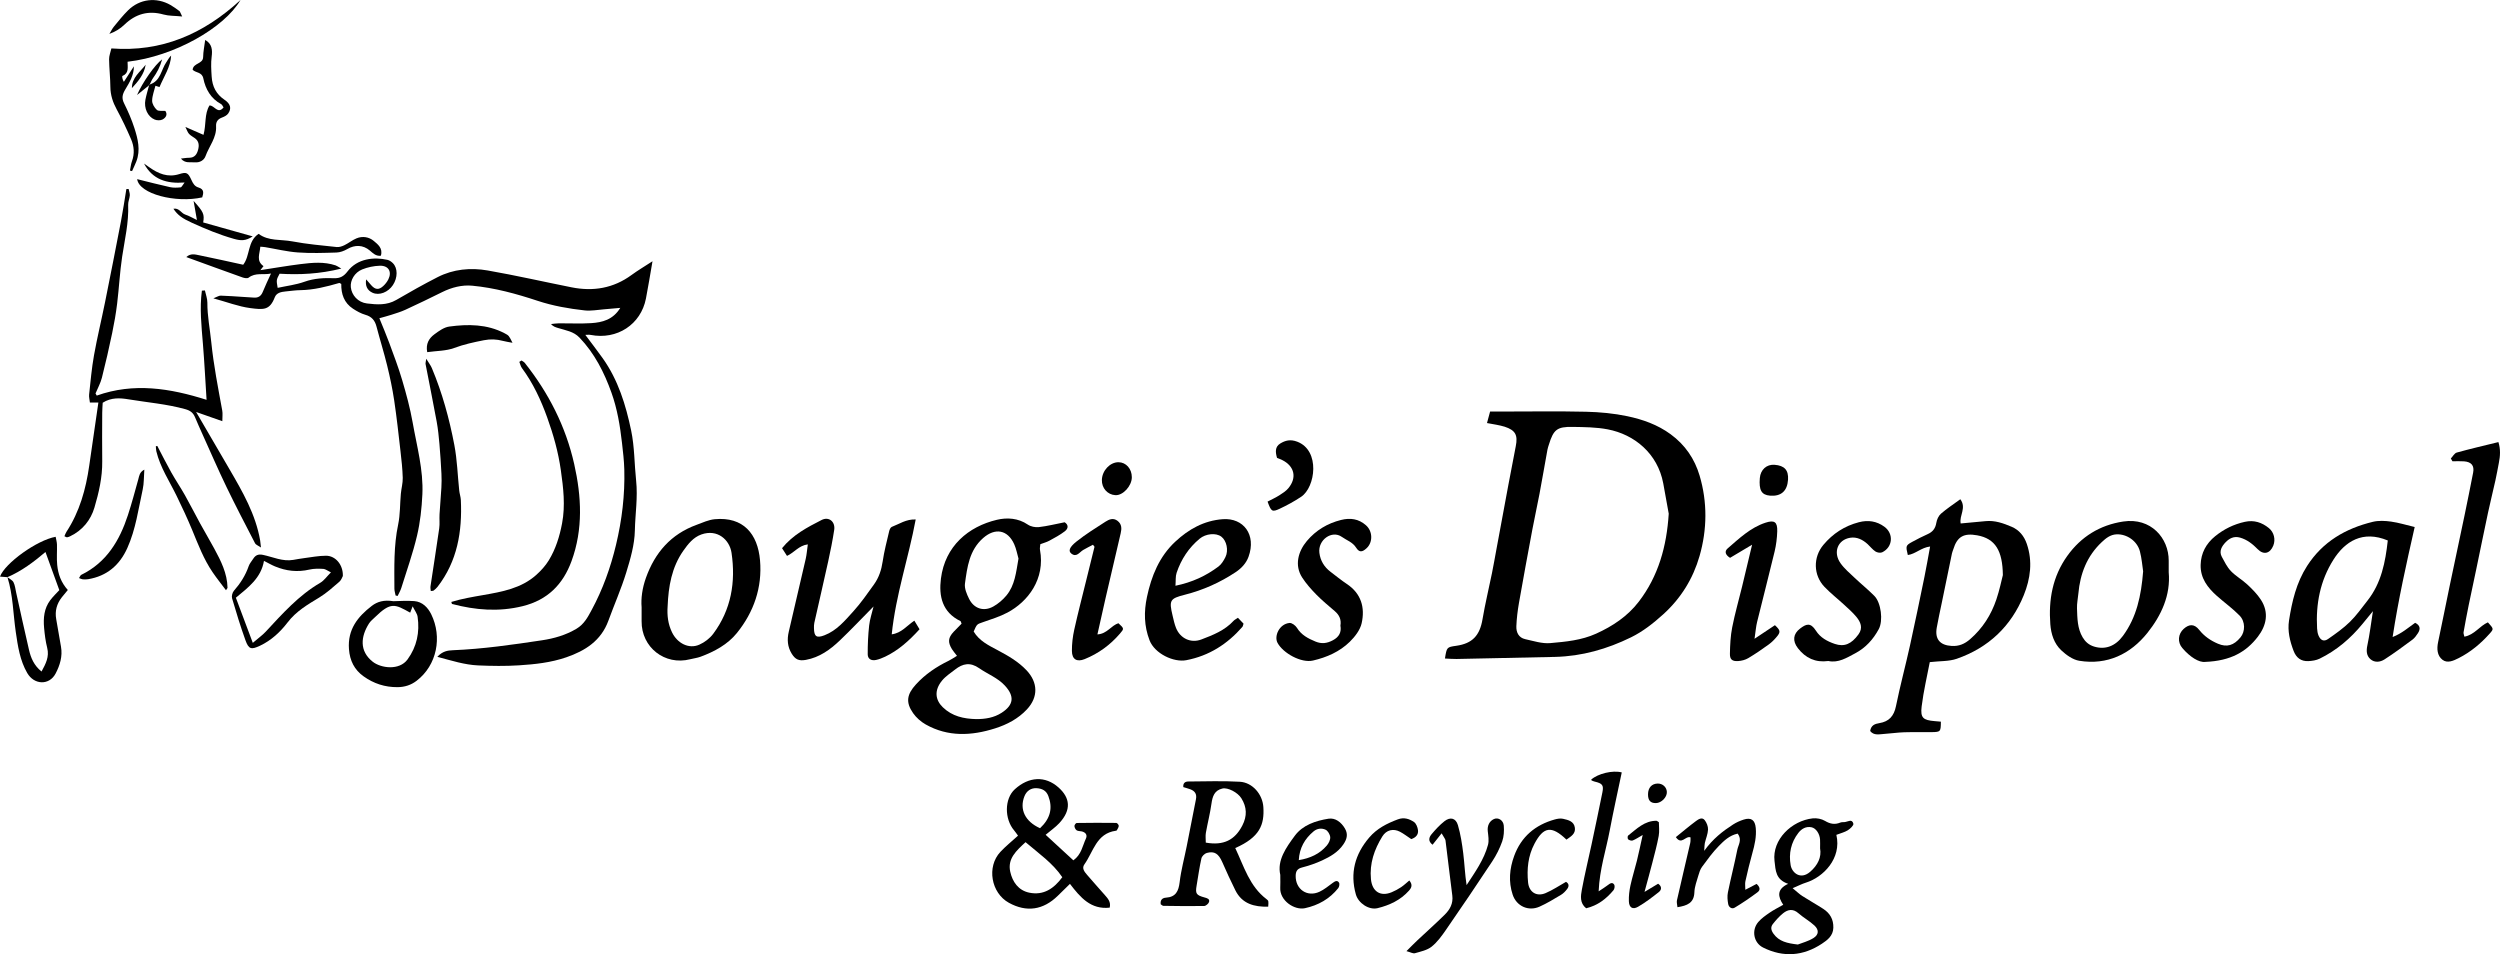 <?xml version="1.0" encoding="utf-8"?>
<!-- Generator: Adobe Illustrator 22.0.1, SVG Export Plug-In . SVG Version: 6.00 Build 0)  -->
<svg version="1.1" id="Layer_1" xmlns="http://www.w3.org/2000/svg" xmlns:xlink="http://www.w3.org/1999/xlink" x="0px" y="0px"
	 width="742px" height="283.202px" viewBox="0 0 742 283.202" enable-background="new 0 0 742 283.202" xml:space="preserve">
<g>
	<path d="M117.415,176.745c-0.124-0.671-0.355-1.342-0.357-2.013c-0.018-6.361-0.222-12.713,1.109-19.023
		c0.629-2.979,0.526-6.109,0.806-9.165c0.145-1.578,0.602-3.152,0.561-4.718c-0.069-2.639-0.366-5.276-0.667-7.903
		c-0.577-5.039-1.125-10.085-1.875-15.1c-0.516-3.452-1.243-6.882-2.071-10.275c-0.953-3.904-2.16-7.746-3.179-11.635
		c-0.473-1.807-1.409-2.944-3.284-3.476c-1.301-0.37-2.549-1.07-3.694-1.816c-2.639-1.721-3.526-4.36-3.477-7.342
		c-0.262-0.125-0.48-0.327-0.628-0.284c-3.763,1.09-7.539,2.065-11.499,2.123c-1.476,0.022-2.95,0.245-4.424,0.386
		c-1.31,0.125-2.666,0.395-3.185,1.736c-1.502,3.885-3.331,3.716-7.285,3.197c-3.5-0.46-6.886-1.783-10.937-2.893
		c1.096-0.421,1.636-0.814,2.165-0.8c2.219,0.06,4.434,0.242,6.651,0.379c1.058,0.066,2.118,0.115,3.175,0.202
		c1.348,0.111,2.176-0.449,2.685-1.727c0.701-1.758,1.541-3.46,2.425-5.416c-2.238,0.483-4.586-0.37-6.648,1.232
		c-0.371,0.289-1.261,0.119-1.825-0.081c-5.477-1.949-10.936-3.951-16.666-6.033c1.29-1.201,2.662-0.776,3.895-0.526
		c4.257,0.861,8.494,1.822,12.993,2.8c2.093-2.659,1.22-6.931,4.575-9.171c2.924,2.212,6.595,1.592,9.972,2.234
		c4.355,0.828,8.798,1.209,13.214,1.683c0.744,0.08,1.601-0.216,2.3-0.556c1.231-0.599,2.321-1.51,3.578-2.027
		c1.798-0.74,3.731-0.409,5.123,0.779c1.164,0.994,2.773,2.141,2.094,4.387c-1.466,0.174-2.328-0.741-3.274-1.543
		c-2.015-1.71-4.429-1.76-6.696-0.433c-0.949,0.555-2.117,0.987-3.199,1.021c-3.825,0.119-7.672,0.253-11.481-0.024
		c-3.255-0.237-6.469-1.035-9.703-1.575c-0.404-0.068-0.818-0.078-1.422-0.132c-0.141,2.089-1.324,4.164,0.949,5.77
		c-0.219,0.279-0.439,0.558-0.938,1.193c4.243-0.647,8.089-1.315,11.958-1.798c3.473-0.434,6.977-0.759,10.402,0.389
		c0.371,0.124,0.695,0.387,1.665,0.943c-6.448,1.608-12.354,1.869-18.317,1.525c-0.979,1.844-0.979,1.844-0.572,4.194
		c2.663-0.581,5.418-0.9,7.961-1.811c2.904-1.041,5.817-1.157,8.79-1.054c1.756,0.061,2.88-0.554,3.984-2.01
		c2.921-3.853,7.874-4.337,11.834-3.441c0.586,0.133,1.176,0.541,1.614,0.974c1.497,1.479,1.477,4.321,0.028,6.515
		c-1.407,2.131-4.053,3.191-6.048,2.284c-1.559-0.708-2.226-2.054-1.895-3.976c0.509,0.588,1.009,1.183,1.527,1.762
		c1.178,1.318,2.221,1.428,3.533,0.23c0.613-0.56,1.164-1.262,1.532-2.003c1.124-2.264,0.041-4.114-2.544-4.034
		c-1.759,0.054-3.595,0.439-5.228,1.096c-2.276,0.916-3.58,3.267-3.371,5.271c0.248,2.374,2.111,4.508,4.798,4.831
		c2.926,0.353,5.899,0.587,8.689-1.041c4.033-2.353,8.11-4.644,12.267-6.768c4.692-2.396,9.811-2.868,14.888-1.979
		c8.331,1.459,16.586,3.344,24.883,4.999c6.433,1.284,12.409,0.284,17.798-3.662c1.848-1.353,3.831-2.523,6.216-4.078
		c-0.709,4.055-1.265,7.572-1.946,11.065c-1.503,7.71-8.585,12.331-16.421,10.797c-0.483-0.095-1-0.012-1.572-0.012
		c1.795,2.407,3.532,4.643,5.17,6.951c4.578,6.449,6.843,13.816,8.434,21.449c1.022,4.901,0.944,9.905,1.472,14.83
		c0.54,5.041-0.273,9.933-0.374,14.872c-0.085,4.159-1.314,8.377-2.55,12.411c-1.489,4.858-3.562,9.535-5.305,14.318
		c-2.168,5.949-6.855,8.924-12.495,10.869c-4.555,1.571-9.3,2.081-14.043,2.384c-4.025,0.257-8.086,0.198-12.12,0.023
		c-4.014-0.175-7.829-1.413-12.115-2.548c1.559-1.693,3.095-1.896,4.627-1.959c8.896-0.365,17.698-1.634,26.479-2.956
		c3.526-0.531,7-1.52,10.194-3.417c2.301-1.367,3.396-3.522,4.524-5.612c3.289-6.09,5.607-12.563,7.219-19.314
		c1.757-7.359,2.654-14.792,2.452-22.344c-0.071-2.64-0.387-5.277-0.686-7.905c-0.574-5.053-1.402-10.075-3.117-14.875
		c-2.154-6.029-5.008-11.679-9.51-16.38c-1.75-1.828-4.08-2.13-6.284-2.816c-0.736-0.229-1.488-0.408-2.159-1.191
		c0.783-0.076,1.566-0.212,2.35-0.218c3.191-0.024,6.392,0.152,9.569-0.052c3.314-0.213,6.49-1.005,8.647-4.531
		c-1.831,0.164-3.348,0.318-4.868,0.432c-1.897,0.143-3.827,0.531-5.689,0.324c-4.732-0.528-9.41-1.34-13.977-2.85
		c-6.327-2.092-12.785-3.871-19.432-4.49c-3.015-0.281-6.085,0.504-8.905,1.909c-3.613,1.8-7.254,3.547-10.918,5.238
		c-1.331,0.614-2.757,1.031-4.156,1.489c-1.091,0.357-2.207,0.637-3.558,1.021c1.033,2.561,2.029,4.859,2.89,7.207
		c1.35,3.681,2.76,7.351,3.865,11.108c1.224,4.161,2.376,8.372,3.126,12.638c1.243,7.067,3.222,14.076,2.882,21.327
		c-0.192,4.104-0.641,8.259-1.582,12.248c-1.238,5.247-3.058,10.358-4.667,15.516c-0.258,0.828-0.723,1.592-1.093,2.386
		C117.823,176.835,117.619,176.79,117.415,176.745z"/>
	<path d="M428.86,195.447c0.54-3.375,0.54-3.375,3.377-3.78c4.785-0.683,6.957-3.05,7.773-7.875c0.774-4.577,1.876-9.099,2.8-13.651
		c0.483-2.381,0.897-4.776,1.34-7.165c1.175-6.341,2.341-12.684,3.527-19.023c0.719-3.846,1.445-7.691,2.208-11.529
		c0.659-3.312-0.114-4.735-3.299-5.778c-0.8-0.262-1.639-0.413-2.466-0.585c-0.798-0.165-1.605-0.291-2.78-0.501
		c0.334-1.235,0.591-2.187,0.923-3.415c1.32,0,2.467,0,3.614,0c8.292,0,16.588-0.138,24.876,0.059
		c4.104,0.097,8.263,0.484,12.272,1.331c4.545,0.96,8.929,2.5,12.819,5.345c4.327,3.165,7.135,7.335,8.604,12.295
		c2.337,7.895,2.238,15.982-0.016,23.846c-1.921,6.7-5.512,12.539-10.79,17.315c-2.942,2.662-6.019,5.089-9.546,6.82
		c-7.089,3.479-14.574,5.622-22.528,5.811c-9.758,0.232-19.516,0.428-29.274,0.619C431.158,195.605,430.023,195.496,428.86,195.447z
		 M495.28,152.469c-0.542-3.004-1.064-6.011-1.629-9.01c-1.67-8.873-8.55-14.505-16.477-16.027c-3.4-0.653-6.946-0.669-10.43-0.728
		c-4.62-0.079-5.662,0.804-7.028,5.234c-0.156,0.506-0.34,1.008-0.434,1.526c-0.793,4.363-1.537,8.734-2.357,13.092
		c-0.665,3.532-1.456,7.04-2.117,10.573c-1.36,7.266-2.705,14.536-3.98,21.817c-0.399,2.282-0.684,4.602-0.775,6.914
		c-0.071,1.8,0.673,3.414,2.638,3.843c2.459,0.537,5.01,1.383,7.439,1.168c4.599-0.407,9.233-0.826,13.601-2.803
		c4.933-2.233,9.31-5.158,12.595-9.41C492.238,171.004,494.671,162.114,495.28,152.469z"/>
	<path d="M284.032,194.647c-0.625-0.822-1.123-1.374-1.504-1.998c-1.264-2.072-1.126-3.376,0.515-5.136
		c0.786-0.843,1.611-1.652,2.349-2.406c-0.171-0.409-0.198-0.703-0.336-0.769c-5.385-2.621-6.456-7.363-5.789-12.612
		c1.227-9.653,8.156-15.452,16.629-17.455c2.973-0.703,6.28-0.536,9.151,1.423c0.876,0.598,2.222,0.873,3.29,0.75
		c2.495-0.288,4.952-0.907,7.646-1.436c1.114,0.692,1.202,1.793,0.059,2.672c-1.412,1.085-3.013,1.939-4.585,2.795
		c-0.819,0.446-1.752,0.685-2.684,1.036c-0.047,0.636-0.198,1.173-0.107,1.665c1.614,8.687-3.583,15.404-9.645,18.63
		c-2.314,1.231-4.879,2.011-7.368,2.885c-1.679,0.59-1.709,0.503-2.666,2.747c1.632,2.757,4.409,4.101,7.116,5.538
		c3.094,1.642,6.107,3.362,8.566,5.962c3.413,3.61,3.537,7.941,0.121,11.607c-2.603,2.794-5.919,4.515-9.464,5.641
		c-6.967,2.214-13.948,2.57-20.579-1.169c-1.428-0.805-2.792-2.007-3.73-3.346c-2.273-3.242-1.858-5.587,0.838-8.54
		c2.768-3.032,6.077-5.25,9.732-7.028C282.344,195.737,283.036,195.246,284.032,194.647z M302.287,165.786
		c-0.369-1.269-0.637-2.857-1.278-4.275c-1.944-4.297-5.657-4.941-9.213-1.819c-4.103,3.603-4.724,8.606-5.396,13.506
		c-0.197,1.438,0.53,3.142,1.22,4.532c1.457,2.937,4.363,3.865,7.202,2.277c1.438-0.805,2.782-1.953,3.845-3.218
		C301.238,173.73,301.567,169.858,302.287,165.786z M289.726,213.429c2.694,0.006,5.275-0.392,7.588-1.894
		c3.581-2.326,3.848-4.9,0.919-8.065c-2.145-2.316-5.091-3.388-7.586-5.129c-2.705-1.887-4.887-1.412-7.174,0.377
		c-1.329,1.04-2.806,1.983-3.861,3.263c-2.441,2.961-1.995,5.798,0.217,7.935C282.624,212.617,286.046,213.338,289.726,213.429z"/>
	<path d="M555.065,216.962c0.263-1.703,1.387-2.124,2.731-2.339c2.861-0.459,4.328-2.096,4.921-5.013
		c1.222-6.011,2.821-11.944,4.147-17.935c1.508-6.811,2.909-13.647,4.315-20.48c0.592-2.878,1.081-5.778,1.676-8.99
		c-2.635,0.31-4.35,2.229-6.616,2.526c-0.657-2.687-0.626-2.851,1.33-3.918c1.493-0.814,3.011-1.591,4.564-2.284
		c1.494-0.667,2.294-1.685,2.564-3.344c0.157-0.966,0.65-2.086,1.364-2.71c1.735-1.516,3.689-2.783,5.761-4.302
		c1.909,2.557-0.364,4.817,0.106,7.189c2.451-0.227,4.932-0.443,7.411-0.69c2.752-0.275,5.268,0.634,7.707,1.669
		c2.246,0.954,3.707,2.737,4.511,5.089c1.777,5.195,1.075,10.329-0.888,15.188c-3.733,9.246-10.478,15.626-19.901,18.904
		c-2.319,0.807-4.974,0.648-8.011,0.995c-0.764,4.043-1.847,8.563-2.411,13.148c-0.42,3.411,0.446,4.078,3.858,4.363
		c0.62,0.052,1.24,0.108,1.848,0.161c-0.031,2.961-0.074,3.054-2.629,3.105c-2.764,0.055-5.533-0.046-8.295,0.044
		c-2.003,0.066-3.997,0.372-6,0.498C557.709,217.925,556.161,218.36,555.065,216.962z M594.45,170.687
		c-0.087-7.197-2.202-10.837-7.647-11.808c-3.93-0.7-5.9,0.355-7.065,4.166c-0.124,0.406-0.311,0.797-0.397,1.21
		c-1.032,4.968-2.051,9.938-3.071,14.909c-0.488,2.377-1.025,4.745-1.444,7.134c-0.597,3.401,0.95,5.212,4.431,5.419
		c2.142,0.127,3.832-0.577,5.477-2.008c3.719-3.236,6.245-7.215,7.793-11.809C593.465,175.121,594.049,172.223,594.45,170.687z"/>
	<path d="M272.92,186.765c-3.172,3.478-6.319,6.28-10.211,8.138c-0.857,0.409-1.765,0.768-2.688,0.969
		c-1.422,0.31-2.478-0.297-2.484-1.662c-0.013-2.849,0.114-5.712,0.424-8.543c0.202-1.849,0.826-3.651,1.306-5.666
		c-3.465,3.509-6.653,6.888-10.01,10.091c-2.858,2.726-6.031,5.027-10.073,5.761c-2.066,0.375-3.136-0.097-4.221-1.865
		c-1.249-2.034-1.385-4.204-0.865-6.452c1.672-7.216,3.383-14.424,5.035-21.644c0.3-1.311,0.393-2.67,0.626-4.32
		c-2.684,0.341-3.983,2.414-6.177,3.423c-0.518-0.808-0.99-1.544-1.47-2.293c3.261-4.012,7.518-6.2,11.738-8.365
		c2.152-1.104,4.115,0.488,3.742,2.939c-0.476,3.128-1.104,6.238-1.781,9.33c-1.335,6.092-2.756,12.166-4.121,18.252
		c-0.115,0.511-0.112,1.057-0.105,1.586c0.035,2.545,0.808,3.001,3.134,2.102c3.637-1.405,6.036-4.32,8.513-7.049
		c2.269-2.501,4.215-5.307,6.188-8.061c1.437-2.006,2.189-4.286,2.554-6.773c0.444-3.026,1.235-6.002,1.93-8.988
		c0.112-0.48,0.406-1.153,0.783-1.296c2.224-0.846,4.271-2.329,7.092-2.198c-2.124,11.435-5.915,22.363-7.113,34.094
		c2.908-0.384,4.463-2.559,6.714-4.061C271.892,185.062,272.352,185.825,272.92,186.765z"/>
	<path d="M716.679,156.419c-2.475,10.902-4.843,21.494-6.549,32.649c2.728-1.065,4.586-2.741,6.683-4.219
		c1.469,0.719,1.673,1.782,0.832,3.074c-0.459,0.704-0.977,1.439-1.638,1.93c-2.717,2.014-5.442,4.026-8.282,5.856
		c-1.273,0.82-2.93,1.038-4.184-0.07c-1.192-1.053-1.253-2.479-0.905-4.101c0.682-3.176,1.063-6.416,1.65-10.147
		c-1.185,1.448-2.133,2.607-3.081,3.766c-3.536,4.319-7.705,7.879-12.735,10.335c-1.005,0.491-2.228,0.673-3.363,0.726
		c-2.154,0.1-3.584-0.99-4.363-3.026c-1.117-2.922-1.843-5.941-1.361-9.038c0.882-5.67,2.176-11.209,5.358-16.17
		c4.633-7.223,11.434-11.144,19.517-13.105c1.709-0.414,3.623-0.316,5.39-0.071C711.929,155.123,714.158,155.822,716.679,156.419z
		 M708.695,160.412c-7.458-3.099-12.699,0.275-16.132,5.704c-3.936,6.224-5.256,13.125-4.851,20.403
		c0.04,0.727,0.158,1.495,0.445,2.154c0.607,1.396,1.589,1.83,2.789,0.998c2.256-1.566,4.533-3.172,6.487-5.083
		c1.956-1.914,3.562-4.194,5.263-6.36C706.789,173.013,707.984,166.845,708.695,160.412z"/>
	<path d="M28.717,117.415c10.991-3.919,21.748-2.187,32.595,1.253c-0.363-5.668-0.638-11.124-1.082-16.567
		c-0.432-5.294-1.012-10.573-0.31-15.837c0.299-0.019,0.599-0.039,0.898-0.058c0.256,1.205,0.734,2.412,0.728,3.615
		c-0.021,3.945,0.759,7.789,1.154,11.677c0.696,6.864,2.025,13.594,3.264,20.354c0.167,0.909,0.023,1.875,0.023,3.158
		c-2.527-0.888-4.837-1.701-7.781-2.735c3.528,6.054,6.71,11.51,9.888,16.968c3.903,6.704,7.792,13.415,9.128,21.223
		c0.083,0.485,0.114,0.978,0.232,2.028c-0.886-0.608-1.527-0.811-1.745-1.232c-2.877-5.564-5.781-11.116-8.5-16.757
		c-2.489-5.163-4.767-10.429-7.128-15.654c-0.743-1.644-1.476-3.293-2.173-4.957c-0.561-1.34-1.343-2.017-2.925-2.455
		c-5.541-1.534-11.247-1.991-16.873-2.921c-2.439-0.403-5.097-0.604-7.628,1.016c-0.046,0.934-0.139,1.974-0.143,3.014
		c-0.018,4.786-0.058,9.573,0.002,14.359c0.059,4.728-0.999,9.306-2.313,13.742c-1.095,3.698-3.535,6.768-7.222,8.522
		c-0.286,0.136-0.592,0.262-0.901,0.302c-0.175,0.023-0.374-0.14-0.785-0.314c0.193-0.434,0.329-0.901,0.584-1.29
		c3.924-5.982,5.78-12.672,6.779-19.663c0.882-6.175,1.788-12.347,2.712-18.725c-0.68,0-1.521,0-2.513,0
		c-0.101-0.928-0.312-1.66-0.235-2.36c0.43-3.889,0.758-7.802,1.447-11.648c0.951-5.309,2.233-10.559,3.299-15.848
		c1.61-7.985,3.182-15.977,4.716-23.977c0.607-3.165,1.068-6.358,1.596-9.538c0.223-0.003,0.447-0.005,0.67-0.008
		c0.128,0.63,0.392,1.268,0.351,1.887c-0.063,0.942-0.527,1.878-0.489,2.804c0.213,5.249-1.019,10.308-1.79,15.438
		c-0.69,4.596-0.917,9.259-1.481,13.876c-0.359,2.939-0.87,5.867-1.477,8.765c-0.93,4.438-1.93,8.864-3.05,13.257
		c-0.41,1.606-1.247,3.103-1.889,4.65C28.473,116.992,28.595,117.204,28.717,117.415z"/>
	<path d="M190.43,180.23c-0.22-2.578,0.188-5.663,1.286-8.735c2.684-7.505,7.432-12.948,15.009-15.718
		c1.779-0.651,3.578-1.505,5.423-1.676c8.435-0.784,12.748,4.322,13.428,12.201c0.696,8.07-1.844,15.359-6.867,21.58
		c-2.739,3.392-6.661,5.514-10.788,7.039c-0.985,0.364-2.06,0.48-3.084,0.744c-7.509,1.932-14.497-3.53-14.408-11.298
		C190.441,183.199,190.43,182.031,190.43,180.23z M198.152,179.954c-0.192,2.703,0.111,5.276,1.316,7.749
		c1.582,3.247,4.98,5.002,8.067,3.646c1.57-0.689,3.135-1.876,4.157-3.246c5.345-7.163,6.697-15.379,5.429-24.013
		c-0.567-3.858-4.169-7.162-8.952-5.464c-2.416,0.858-3.962,2.851-5.343,4.809C199.351,168.366,198.388,174.082,198.152,179.954z"/>
	<path d="M643.672,169.834c0.623,6.798-2.211,12.866-6.327,18.014c-5.019,6.277-11.909,9.625-20.227,8.269
		c-1.911-0.312-3.853-1.717-5.33-3.101c-2.14-2.006-3.033-4.828-3.255-7.739c-0.555-7.289,0.678-14.167,5.016-20.256
		c4.099-5.754,9.749-9.201,16.63-10.235c8.191-1.231,13.512,4.886,13.494,11.634C643.67,167.483,643.672,168.546,643.672,169.834z
		 M636.083,169.575c-0.244-1.578-0.404-3.813-0.962-5.943c-0.813-3.1-3.907-5.169-6.925-5.041c-1.862,0.079-3.183,1.169-4.4,2.314
		c-4.383,4.123-6.41,9.36-6.936,15.261c-0.131,1.473-0.459,2.949-0.407,4.413c0.104,2.936,0.103,5.928,1.681,8.587
		c0.783,1.32,1.832,2.251,3.366,2.727c3.29,1.021,6.32-0.074,8.592-3.168C634.138,183.213,635.506,176.873,636.083,169.575z"/>
	<path d="M367.418,183.355c0.677,0.71,1.172,1.229,1.665,1.747c-0.142,0.402-0.17,0.76-0.359,0.975
		c-4.469,5.093-9.832,8.554-16.632,9.867c-3.719,0.718-9.384-1.938-10.91-5.915c-1.623-4.228-1.693-8.442-0.77-12.816
		c1.323-6.268,3.67-12.028,8.416-16.451c3.937-3.67,8.497-6.252,14.085-6.667c6.147-0.456,10.03,4.612,7.65,11.162
		c-0.672,1.849-2.035,3.375-3.82,4.559c-4.656,3.087-9.648,5.324-15.051,6.693c-4.463,1.131-4.761,1.642-3.668,6.201
		c0.297,1.237,0.555,2.501,1.027,3.674c1.247,3.102,4.394,4.598,7.508,3.412c3.466-1.321,6.956-2.681,9.563-5.534
		C366.393,183.964,366.795,183.784,367.418,183.355z M348.876,173.853c5.029-1.034,9.097-2.961,12.761-5.704
		c0.889-0.665,1.549-1.756,2.06-2.779c1.006-2.013,0.355-4.911-1.2-6.087c-1.618-1.223-4.652-0.883-6.428,0.592
		c-3.27,2.715-5.504,6.133-6.845,10.114C348.855,171.085,348.995,172.353,348.876,173.853z"/>
	<path d="M310.344,247.766c2.992,2.755,5.612,5.168,8.234,7.583c2.411-1.745,2.714-4.312,3.72-6.461
		c0.498-1.063-0.078-1.841-1.211-2.123c-0.512-0.128-1.129-0.06-1.532-0.33c-0.358-0.24-0.628-0.812-0.664-1.26
		c-0.024-0.298,0.424-0.91,0.669-0.914c3.917-0.064,7.836-0.071,11.753-0.021c0.265,0.003,0.741,0.573,0.732,0.868
		c-0.013,0.453-0.354,0.9-0.578,1.338c-0.036,0.071-0.185,0.106-0.287,0.12c-5.804,0.799-6.661,6.249-9.329,9.976
		c-0.857,1.197,0.056,2.238,0.807,3.122c1.714,2.016,3.503,3.968,5.24,5.965c0.887,1.02,1.881,2.02,1.462,3.756
		c-5.571,0.622-8.679-2.979-11.793-7.056c-1.374,1.345-2.49,2.438-3.605,3.53c-4.345,4.255-9.287,4.967-14.512,2.093
		c-5.307-2.92-6.658-10.697-2.537-15.11c1.574-1.685,3.396-3.14,5.236-4.818c-0.441-0.6-0.776-1.116-1.17-1.581
		c-2.868-3.383-2.904-9.361,0.241-12.212c4.129-3.744,9.007-4.04,12.965-0.498c3.384,3.028,3.919,6.582,0.192,10.596
		C313.249,245.54,311.847,246.499,310.344,247.766z M304.384,249.955c-2.751,2.547-5.404,4.904-4.544,8.777
		c0.665,2.998,2.408,5.548,5.658,6.215c4.236,0.869,7.292-1.214,9.793-4.59C312.454,256.158,308.362,253.357,304.384,249.955z
		 M308.683,245.815c3.105-2.915,3.811-6.004,2.465-9.549c-0.63-1.659-1.864-2.216-3.415-2.328c-1.713-0.124-3.043,0.792-3.675,2.379
		C302.515,240.194,304.225,243.814,308.683,245.815z"/>
	<path d="M727.413,136.076c0.58-0.605,1.061-1.564,1.756-1.756c4.057-1.127,8.163-2.074,12.359-3.108
		c0.682,2.179,0.529,4.151,0.14,6.131c-0.346,1.764-0.652,3.537-1.041,5.292c-0.708,3.196-1.508,6.373-2.192,9.574
		c-1.194,5.587-2.323,11.188-3.49,16.781c-0.735,3.523-1.508,7.037-2.226,10.563c-0.548,2.693-1.055,5.395-1.534,8.101
		c-0.065,0.37,0.138,0.788,0.241,1.309c2.982-0.523,4.536-3.192,6.981-4.249c1.753,1.94,1.767,1.952,0.512,3.357
		c-2.639,2.952-5.63,5.457-9.187,7.258c-1.569,0.795-3.352,1.614-4.807,0.494c-1.59-1.224-1.722-3.239-1.295-5.247
		c1.188-5.579,2.283-11.178,3.448-16.763c1.446-6.931,2.941-13.852,4.385-20.783c0.885-4.245,1.732-8.498,2.563-12.754
		c0.401-2.058-0.501-3.183-2.701-3.348c-1.141-0.086-2.294-0.015-3.442-0.015C727.727,136.633,727.57,136.355,727.413,136.076z"/>
	<path d="M366.623,251.703c2.603,5.505,4.228,11.324,9.251,15.143c0.688,0.523,0.643,0.582,0.529,2.263
		c-4.13,0.084-7.738-0.82-9.759-4.886c-1.365-2.746-2.64-5.54-3.875-8.348c-1.095-2.488-2.306-3.345-4.602-2.717
		c-0.647,0.177-1.445,0.971-1.588,1.612c-0.598,2.676-0.973,5.402-1.431,8.11c-0.396,2.345-0.126,2.804,2.341,3.482
		c0.781,0.215,1.613,0.427,1.356,1.338c-0.146,0.516-0.948,1.193-1.465,1.202c-4.031,0.072-8.065,0.008-12.097-0.048
		c-0.26-0.004-0.515-0.298-0.782-0.462c-0.186-1.261,0.46-1.891,1.546-1.964c2.956-0.198,3.759-1.945,4.079-4.644
		c0.421-3.555,1.381-7.045,2.082-10.568c0.927-4.663,1.809-9.335,2.75-13.995c0.309-1.531-0.3-2.46-1.688-2.966
		c-0.683-0.249-1.389-0.434-2.064-0.642c-0.118-1.198,0.537-1.659,1.489-1.664c5.097-0.024,10.208-0.223,15.288,0.074
		c3.775,0.221,6.744,3.734,6.983,7.512C375.298,244.771,373.937,248.475,366.623,251.703z M357.877,250.09
		c5.292,0.935,8.635-0.776,10.85-5.081c1.46-2.838,1.35-5.451-0.29-8.082c-1.086-1.743-4.018-3.267-5.642-2.888
		c-2.362,0.552-2.93,2.333-3.232,4.496c-0.406,2.908-1.152,5.767-1.663,8.662C357.744,248.088,357.877,249.032,357.877,250.09z"/>
	<path d="M542.65,196.187c-3.84,0.526-6.787-0.895-9.026-3.792c-1.68-2.174-1.43-4.258,0.643-5.84
		c1.745-1.331,3.071-1.935,4.697,0.632c1.306,2.062,3.367,3.171,5.618,3.93c2.783,0.938,4.906,0.062,7.011-2.831
		c1.407-1.934,0.632-3.675-0.634-5.212c-1.06-1.287-2.339-2.401-3.57-3.539c-1.944-1.795-4.047-3.434-5.873-5.34
		c-3.352-3.497-3.413-8.816-0.327-12.49c2.807-3.342,6.281-5.602,10.53-6.708c2.757-0.717,5.286-0.326,7.56,1.334
		c2.838,2.071,2.502,6.08-0.652,7.595c-0.524,0.251-1.482,0.091-1.998-0.247c-0.871-0.572-1.53-1.46-2.314-2.176
		c-1.463-1.336-3.201-2.212-5.178-1.896c-3.707,0.592-5.162,4.319-2.874,7.553c1.149,1.624,2.734,2.953,4.194,4.338
		c1.92,1.821,3.99,3.488,5.85,5.364c2,2.017,2.665,7.352,1.307,9.868c-1.641,3.039-3.894,5.536-6.985,7.168
		C548.099,195.234,545.63,196.833,542.65,196.187z"/>
	<path d="M397.836,185.687c0.312-1.837-0.365-3.176-1.673-4.301c-1.846-1.587-3.737-3.137-5.437-4.872
		c-1.547-1.578-3.053-3.26-4.246-5.11c-2.323-3.6-1.21-7.739,1.401-10.837c2.686-3.187,6.088-5.222,10.124-6.239
		c2.752-0.693,5.253-0.349,7.436,1.593c1.98,1.762,2.074,5.011,0.174,6.782c-1.31,1.221-2.189,1.306-3.115-0.154
		c-1.058-1.668-2.802-2.174-4.247-3.205c-2.924-2.086-7.143,0.892-6.658,4.755c0.29,2.306,1.433,4.192,3.301,5.606
		c1.604,1.215,3.161,2.501,4.835,3.611c4.287,2.843,5.448,7.011,4.412,11.652c-0.45,2.014-1.99,4.006-3.523,5.511
		c-3.006,2.951-6.844,4.628-10.929,5.572c-3.48,0.804-8.868-2.172-10.525-5.266c-1.043-1.947,0.484-5.576,3.556-5.892
		c0.699-0.072,1.781,0.744,2.212,1.443c1.319,2.141,3.315,3.174,5.514,4.081c1.835,0.757,3.425,0.537,5.151-0.385
		C397.473,189.031,398.186,187.622,397.836,185.687z"/>
	<path d="M654.548,196.448c-1.906,0.253-4.595-1.484-6.84-4.113c-1.486-1.74-1.264-4.194,0.419-5.696
		c1.667-1.488,3.178-1.474,4.59,0.305c1.507,1.898,3.385,3.182,5.571,4.112c2.636,1.121,4.703,0.542,6.711-1.911
		c1.392-1.7,1.469-4.629-0.29-6.44c-2.054-2.115-4.495-3.849-6.709-5.816c-2.768-2.459-4.947-5.264-4.848-9.241
		c0.088-3.524,1.664-6.362,4.328-8.515c2.576-2.083,5.51-3.538,8.805-4.257c2.735-0.596,5.043,0.182,7.117,1.858
		c1.537,1.243,2.031,3.418,1.317,5.191c-0.958,2.375-2.858,2.87-4.633,1.076c-1.52-1.536-3.098-2.822-5.245-3.441
		c-1.844-0.531-3.228,0.279-4.29,1.392c-1.061,1.111-2.044,2.606-1.11,4.322c0.8,1.47,1.56,3.046,2.698,4.228
		c1.455,1.511,3.364,2.574,4.905,4.014c1.46,1.364,2.91,2.828,3.99,4.491c2.474,3.807,1.636,7.659-0.908,10.972
		C666.698,193.44,662.129,196.142,654.548,196.448z"/>
	<path d="M154.783,106.992c0.321,0.229,0.716,0.4,0.952,0.697c7.104,8.931,12.18,18.908,14.687,30.038
		c2.166,9.618,2.69,19.322-0.795,28.82c-2.53,6.895-7.091,11.529-14.492,13.358c-7.12,1.759-14.04,1.182-20.982-0.651
		c-0.051-0.014-0.063-0.178-0.197-0.6c3.08-0.948,6.232-1.473,9.402-2.028c5.644-0.988,11.352-1.985,15.829-6.011
		c1.395-1.255,2.717-2.702,3.688-4.295c2.055-3.372,3.219-7.1,3.952-11.001c0.997-5.307,0.374-10.487-0.37-15.764
		c-0.761-5.4-2.216-10.549-4.045-15.635c-1.876-5.215-4.191-10.202-7.509-14.684c-0.382-0.516-0.516-1.215-0.766-1.829
		C154.351,107.268,154.567,107.13,154.783,106.992z"/>
	<path d="M545.034,247.78c1.628,7.016-3.894,12.586-9.051,14.192c-1.138,0.354-2.211,0.915-3.932,1.642
		c1.317,1.076,2.038,1.79,2.874,2.324c2.052,1.313,4.189,2.494,6.23,3.822c1.998,1.3,3.052,3.118,2.978,5.613
		c-0.071,2.398-1.787,3.662-3.384,4.718c-5.547,3.67-11.446,4.152-17.474,1.134c-2.783-1.393-3.516-5.119-1.42-7.57
		c0.939-1.098,2.19-1.962,3.397-2.791c1.211-0.831,2.542-1.486,4.013-2.328c-1.599-2.391-2.004-4.604,1.461-6.213
		c-3.725-1.263-3.718-3.918-4.052-6.805c-0.73-6.305,5.08-11.945,11.349-12.628c1.193-0.13,2.637,0.152,3.655,0.761
		c1.519,0.909,2.891,1.151,4.498,0.498c0.378-0.154,0.836-0.129,1.259-0.151c0.949-0.048,2.25-1.107,2.646,0.483
		c0.124,0.497-0.938,1.499-1.658,1.945C547.471,247.016,546.322,247.287,545.034,247.78z M540.202,251.779
		c0-1.109,0.039-1.855-0.008-2.595c-0.109-1.731-1.207-3.381-2.539-3.651c-1.636-0.332-2.953,0.447-3.894,1.663
		c-2.194,2.834-2.905,6.107-2.292,9.608c0.392,2.239,2.934,4.436,5.802,1.934C539.487,256.806,540.688,254.439,540.202,251.779z
		 M533.599,280.335c1.223-0.487,3.102-0.951,4.654-1.931c1.593-1.005,1.652-2.424,0.277-3.705c-1.453-1.353-3.259-2.322-4.748-3.642
		c-1.608-1.425-3.129-1.148-4.56,0.002c-1.135,0.913-2.127,2.038-3.035,3.185c-0.729,0.921-0.551,1.861,0.184,2.886
		C528.028,279.444,530.439,279.965,533.599,280.335z"/>
	<path d="M324.395,161.682c-0.972,0.515-1.964,0.997-2.911,1.555c-1.102,0.649-1.958,2.299-3.52,1.055
		c-0.914-0.729-0.636-1.837,1.542-3.57c2.714-2.158,5.684-4.004,8.606-5.887c1.062-0.684,2.3-1.217,3.556-0.261
		c1.305,0.993,1.282,2.307,0.944,3.738c-1.501,6.37-2.987,12.743-4.459,19.12c-0.803,3.477-1.566,6.964-2.441,10.859
		c2.909-0.156,4.082-2.683,6.252-3.306c1.706,1.579,1.704,1.601,0.428,3.083c-2.887,3.356-6.357,5.895-10.469,7.558
		c-2.29,0.927-3.769,0.105-3.782-2.44c-0.011-2.096,0.24-4.234,0.693-6.283c1.097-4.953,2.379-9.865,3.59-14.793
		c0.805-3.277,1.616-6.552,2.425-9.827C324.7,162.081,324.548,161.881,324.395,161.682z"/>
	<path d="M520.745,189.589c2.427-1.617,4.246-2.829,6.053-4.033c1.571,1.455,1.728,1.978,0.67,3.28
		c-0.732,0.9-1.57,1.76-2.504,2.441c-1.971,1.435-3.99,2.819-6.086,4.062c-0.87,0.516-1.974,0.799-2.992,0.865
		c-1.743,0.113-2.477-0.461-2.446-2.151c0.049-2.628,0.173-5.296,0.678-7.866c0.793-4.043,1.941-8.016,2.916-12.024
		c0.944-3.88,1.86-7.768,2.989-12.493c-2.667,1.589-4.667,2.78-6.544,3.898c-1.426-0.894-1.704-1.937-0.71-2.796
		c3.437-2.971,6.759-6.163,11.212-7.629c2.672-0.88,3.596-0.237,3.502,2.579c-0.066,1.997-0.315,4.024-0.779,5.966
		c-1.672,6.992-3.49,13.949-5.202,20.932C521.177,185.939,521.082,187.314,520.745,189.589z"/>
	<path d="M116.756,178.436c1.599-0.019,3.902-0.207,6.176-0.031c2.443,0.189,4.068,1.901,5.067,3.934
		c3.273,6.664,1.743,15.095-4.384,19.743c-1.629,1.236-3.478,1.849-5.622,1.867c-3.752,0.03-7.092-1.071-10.078-3.209
		c-2.723-1.949-4.079-4.612-4.342-8.07c-0.441-5.814,2.582-9.632,6.783-12.848C111.984,178.576,113.942,177.983,116.756,178.436z
		 M121.746,181.837c-4.532-2.509-5.71-3.293-10.483,1.376c-0.607,0.594-1.305,1.142-1.749,1.845
		c-2.426,3.844-2.924,8.147,1.098,11.334c2.438,1.932,7.893,2.689,10.347-0.674c2.761-3.785,3.65-8.079,2.986-12.667
		c-0.136-0.943-0.837-1.804-1.472-3.097C122.09,180.945,121.919,181.387,121.746,181.837z"/>
	<path d="M515.752,247.415c-2.477,0.528-4.092,2.141-5.604,3.675c-1.846,1.874-3.403,4.046-4.973,6.173
		c-0.547,0.741-0.844,1.704-1.106,2.609c-0.471,1.626-1.117,3.275-1.172,4.932c-0.107,3.205-2.123,3.992-5.028,4.453
		c-0.063-0.746-0.287-1.438-0.149-2.048c1.282-5.67,2.635-11.325,3.938-16.99c0.132-0.574,0.072-1.192,0.096-1.679
		c-1.508-0.589-2.652,2.407-4.36-0.083c2.065-1.664,3.979-3.291,5.992-4.783c0.719-0.533,1.796-1.239,2.563-0.267
		c0.592,0.751,1.039,1.873,0.998,2.806c-0.059,1.345-0.643,2.662-0.954,4.003c-0.113,0.489-0.086,1.01-0.181,2.316
		c2.596-3.615,5.487-5.827,8.552-7.812c0.963-0.624,2.053-1.109,3.147-1.462c2.231-0.721,3.382,0.111,3.6,2.478
		c0.238,2.581-0.325,5.043-1.022,7.51c-0.776,2.742-1.424,5.523-2.051,8.304c-0.157,0.696-0.024,1.458-0.024,2.534
		c1.234-0.644,2.287-1.192,3.34-1.741c0.866,0.751,1.299,1.708,0.325,2.442c-2.189,1.65-4.473,3.19-6.818,4.609
		c-0.856,0.518-1.76-0.139-1.929-1.063c-0.207-1.13-0.313-2.361-0.086-3.472c0.863-4.239,1.951-8.432,2.795-12.674
		C515.929,250.738,517.123,249.261,515.752,247.415z"/>
	<path d="M126.508,106.481c0.766,1.255,1.327,1.959,1.663,2.758c3.092,7.357,5.187,15.031,6.678,22.837
		c0.849,4.442,0.973,9.021,1.453,13.535c0.1,0.942,0.435,1.865,0.479,2.805c0.436,9.326-1.023,18.154-6.933,25.775
		c-0.321,0.414-0.742,0.758-1.154,1.089c-0.136,0.109-0.389,0.072-0.837,0.139c-0.034-0.478-0.151-0.948-0.085-1.391
		c0.857-5.743,1.775-11.478,2.591-17.227c0.192-1.356,0.01-2.76,0.091-4.137c0.153-2.636,0.402-5.267,0.55-7.904
		c0.077-1.376,0.091-2.762,0.019-4.138c-0.154-2.954-0.338-5.909-0.596-8.856c-0.194-2.208-0.413-4.425-0.813-6.603
		c-1.05-5.716-2.208-11.412-3.305-17.119C126.257,107.773,126.374,107.471,126.508,106.481z"/>
	<path d="M427.877,247.332c-1.149,1.445-1.927,2.424-2.692,3.386c-1.458-1.1-1.036-2.245-0.265-3.161
		c1.156-1.372,2.397-2.719,3.801-3.823c1.721-1.353,3.372-0.946,3.991,1.166c0.796,2.716,1.233,5.559,1.583,8.378
		c0.386,3.105,0.5,6.243,0.991,9.421c2.499-3.841,5.17-7.526,6.355-11.948c0.338-1.261,0.08-2.716-0.068-4.064
		c-0.174-1.576,0.451-2.963,1.833-3.597c1.235-0.567,2.792,0.317,2.921,1.978c0.119,1.544,0.036,3.228-0.472,4.668
		c-0.73,2.07-1.747,4.093-2.957,5.928c-4.485,6.803-9.062,13.547-13.69,20.253c-1.256,1.82-2.601,3.699-4.301,5.055
		c-1.331,1.062-3.247,1.45-4.959,1.943c-0.558,0.16-1.293-0.295-2.508-0.618c1.332-1.322,2.264-2.288,3.24-3.206
		c2.7-2.538,5.475-5,8.11-7.603c1.538-1.519,2.562-3.331,2.257-5.687c-0.706-5.443-1.319-10.898-2.016-16.343
		C428.971,248.994,428.566,248.574,427.877,247.332z"/>
	<path d="M2.199,171.306c-0.716-0.054-1.431-0.108-2.199-0.167c1.453-3.988,10.981-10.828,16.517-11.819
		c0.137,0.77,0.37,1.539,0.393,2.314c0.059,2.018-0.133,4.055,0.07,6.055c0.27,2.658,1.113,5.169,3.149,7.424
		c-0.605,0.733-1.203,1.428-1.769,2.149c-1.512,1.927-2.113,4.084-1.671,6.525c0.49,2.702,0.918,5.416,1.409,8.118
		c0.523,2.878-0.313,5.559-1.588,7.989c-1.883,3.589-6.382,3.409-8.433-0.154c-2.166-3.761-2.774-7.938-3.389-12.144
		c-0.793-5.426-0.814-10.972-2.471-16.267c0.613,0.481,1.462,0.842,1.782,1.472c0.467,0.919,0.567,2.029,0.798,3.063
		c1.268,5.679,2.479,11.37,3.814,17.033c0.554,2.349,1.446,4.589,3.717,6.41c1.273-2.336,2.348-4.374,1.683-7.017
		c-0.488-1.938-0.742-3.951-0.922-5.946c-0.262-2.902-0.013-5.764,1.819-8.198c0.874-1.161,1.95-2.171,2.698-2.991
		c-1.373-3.782-2.715-7.479-4.11-11.321C10.024,166.773,6.413,169.508,2.199,171.306z"/>
	<path d="M101.758,170.96c-0.174,0.301-0.437,1.181-1.023,1.687c-1.915,1.652-3.818,3.382-5.966,4.687
		c-3.445,2.095-6.847,4.054-9.401,7.391c-2.173,2.84-4.851,5.35-8.207,6.928c-2.598,1.221-3.341,1.07-4.316-1.642
		c-1.468-4.087-2.74-8.248-3.961-12.417c-0.193-0.659,0.078-1.73,0.539-2.255c1.919-2.183,3.437-4.555,4.388-7.315
		c0.269-0.781,0.872-1.447,1.328-2.162c0.694-1.086,1.489-1.474,2.92-1.174c2.97,0.623,5.833,2.037,9.001,1.48
		c1.036-0.182,2.073-0.371,3.116-0.503c2.192-0.277,4.388-0.721,6.583-0.723C99.583,164.94,101.869,167.621,101.758,170.96z
		 M75.03,190.801c1.627-1.393,2.829-2.24,3.812-3.294c4.972-5.334,9.799-10.805,16.221-14.54c1.115-0.648,1.912-1.842,3.157-3.085
		c-1.04-0.497-1.637-1.003-2.259-1.036c-1.364-0.073-2.787-0.107-4.102,0.201c-3.549,0.831-6.939,0.442-10.25-0.939
		c-1.041-0.434-2.022-1.011-3.263-1.641c-0.877,5.115-4.618,7.833-8.342,10.937C71.579,181.603,73.163,185.826,75.03,190.801z"/>
	<path d="M379.989,259.664c-0.987-4.315,1.713-8.095,4.319-11.625c2.337-3.166,6.204-4.449,9.991-5.047
		c2.021-0.319,3.789,1.027,4.897,2.945c1.005,1.739,0.512,3.224-0.517,4.724c-1.564,2.28-3.871,3.599-6.265,4.711
		c-1.909,0.887-3.939,1.57-5.978,2.098c-1.434,0.371-1.861,1.149-1.881,2.478c-0.059,3.995,3.414,6.406,7.053,4.733
		c1.413-0.65,2.65-1.7,3.926-2.624c0.654-0.474,1.348-0.933,1.881-0.097c0.232,0.364,0.082,1.248-0.224,1.633
		c-2.541,3.196-5.927,5.101-9.867,5.956c-3.163,0.687-7.561-2.296-7.344-6.097C380.04,262.396,379.989,261.332,379.989,259.664z
		 M385.48,255.285c3.375-0.55,6.188-1.828,8.311-4.327c0.565-0.665,1.077-1.676,1.019-2.487c-0.056-0.794-0.701-1.901-1.388-2.214
		c-1.129-0.516-2.462-0.42-3.569,0.51C387.244,248.96,385.68,251.662,385.48,255.285z"/>
	<path d="M472.264,231.396c1.965-1.777,6.379-2.864,9.073-2.144c-1.201,5.76-2.49,11.515-3.585,17.307
		c-1.09,5.765-2.993,11.398-3.274,17.991c1.271-0.857,2.048-1.324,2.759-1.878c0.643-0.502,1.341-0.943,1.869-0.089
		c0.229,0.372,0.086,1.261-0.225,1.633c-2.142,2.562-4.696,4.548-8.113,5.357c-1.945-1.553-1.616-3.673-1.264-5.578
		c0.825-4.466,1.913-8.883,2.86-13.328c1.1-5.168,2.188-10.338,3.23-15.518c0.426-2.116-0.005-2.628-2.312-3.178
		c-0.299-0.071-0.587-0.199-0.868-0.326C472.34,231.612,472.312,231.481,472.264,231.396z"/>
	<path d="M37.863,18.323c0.002,1.68,0.467,3.381-1.509,4.218c-0.199,0.084-0.027,1.047,0.406,1.756
		c0.992-1.537,1.985-3.074,2.977-4.611c0.009,2.71-1.338,4.823-2.573,6.902c-0.857,1.442-1.102,2.535-0.334,4.082
		c1.176,2.371,2.249,4.822,3.057,7.338c1.035,3.221,1.879,6.539,0.57,9.924c-0.374,0.967-0.84,1.899-1.263,2.847
		c-0.207-0.05-0.414-0.099-0.621-0.149c0.192-0.931,0.273-1.903,0.597-2.786c0.815-2.225,0.629-4.43-0.261-6.505
		c-1.295-3.017-2.71-5.993-4.276-8.878c-1.144-2.108-1.852-4.226-1.875-6.644c-0.026-2.745-0.345-5.486-0.383-8.232
		c-0.014-1.003,0.41-2.013,0.676-3.21C47.95,15.503,60.338,10.171,71.385,0C66.535,8.292,51.719,16.738,37.863,18.323z"/>
	<path d="M464.926,249.201c-4.433-4.244-6.802-3.869-9.506,1.245c-1.899,3.593-2.277,7.49-1.888,11.449
		c0.285,2.906,2.517,4.31,5.188,3.186c2.104-0.885,4.026-2.202,6.07-3.35c0.921,0.533,0.932,1.343,0.351,2.11
		c-0.504,0.665-1.12,1.32-1.827,1.743c-2.09,1.249-4.182,2.536-6.4,3.521c-3.286,1.459-6.817-0.16-7.948-3.547
		c-1.294-3.874-0.939-7.752,0.44-11.523c2.089-5.711,6.251-9.203,12.039-10.817c0.786-0.219,1.695-0.378,2.463-0.201
		c1.533,0.353,3.275,0.726,3.518,2.701C467.646,247.497,466.254,248.25,464.926,249.201z"/>
	<path d="M418.865,249.048c-1.224-0.809-2.233-1.599-3.348-2.186c-1.988-1.045-4.044-0.54-5.235,1.386
		c-2.394,3.873-3.836,8.027-3.385,12.689c0.354,3.662,2.809,5.264,6.146,3.882c0.976-0.404,1.923-0.917,2.802-1.503
		c0.844-0.562,1.582-1.281,2.44-1.992c1.076,1.292,0.647,2.179-0.109,3.027c-2.501,2.809-5.779,4.329-9.315,5.191
		c-2.557,0.624-5.713-1.474-6.449-4.105c-1.764-6.314-0.271-11.883,3.963-16.846c2.302-2.699,5.26-4.187,8.489-5.399
		c1.839-0.69,3.403-0.162,4.801,0.775c0.657,0.441,1.076,1.547,1.193,2.408C421.032,247.655,420.279,248.571,418.865,249.048z"/>
	<path d="M492.353,244.03c0,1.173,0.211,2.658-0.045,4.058c-0.493,2.7-1.223,5.358-1.904,8.021
		c-0.676,2.644-1.413,5.272-2.311,8.606c1.719-1.033,2.9-1.742,4.043-2.429c1.18,0.834,1.026,1.824,0.212,2.469
		c-1.979,1.568-4.002,3.121-6.182,4.378c-1.605,0.926-2.661,0.231-2.72-1.659c-0.048-1.562,0.143-3.165,0.475-4.696
		c0.538-2.475,1.317-4.897,1.923-7.359c0.576-2.342,1.061-4.707,1.706-7.599c-1.226,0.697-2.051,1.27-2.961,1.632
		c-0.366,0.145-1.004-0.061-1.349-0.328c-0.195-0.151-0.216-0.963-0.028-1.11c2.544-1.99,4.867-4.441,8.464-4.409
		C491.764,243.607,491.851,243.71,492.353,244.03z"/>
	<path d="M376.214,148.876c1.267-0.667,2.424-1.187,3.483-1.861c0.966-0.615,1.987-1.263,2.702-2.129
		c2.586-3.136,1.795-6.535-1.838-8.344c-0.467-0.233-0.964-0.405-1.541-0.644c-0.471-1.628-0.676-3.269,0.956-4.264
		c1.504-0.917,2.999-1.316,5.036-0.544c6.9,2.616,5.424,13.527,1.161,16.359c-2.013,1.337-4.157,2.515-6.348,3.539
		C377.538,152.057,377.295,151.84,376.214,148.876z"/>
	<path d="M53.697,47.068c0.817-0.086,1.634-0.244,2.451-0.244c1.588-0.001,2.275-1.002,2.634-2.312
		c0.353-1.29,0.318-2.549-0.892-3.46c-0.593-0.446-1.298-0.781-1.786-1.317c-0.427-0.469-0.622-1.149-1.082-2.055
		c1.998,0.871,3.571,1.557,5.376,2.343c0.852-3.133,0.221-6.138,1.77-8.717c1.463-0.106,2.434,2.739,4.187,0.576
		c-0.244-0.341-0.405-0.805-0.723-0.976c-3.056-1.648-4.632-4.439-5.279-7.61c-0.405-1.988-2.253-1.618-3.178-2.592
		c0.178-2.077,3.086-1.652,3.117-3.782c0.024-1.624,0.374-3.243,0.604-5.059c2.07,1.126,2.172,3.055,1.928,4.92
		c-0.262,2.006-0.132,3.948-0.004,5.946c0.192,3.002,1.348,5.224,3.847,6.912c1.789,1.209,2.086,2.571,1.054,4.051
		c-0.381,0.546-1.123,0.93-1.78,1.174c-1.265,0.47-1.889,1.233-1.812,2.622c0.186,3.373-2.074,5.92-3.14,8.869
		c-0.426,1.178-1.663,1.947-3.112,1.823C56.47,48.058,54.965,48.575,53.697,47.068z"/>
	<path d="M46.687,132.36c1.369,2.606,2.683,5.242,4.122,7.808c1.295,2.308,2.784,4.507,4.084,6.813
		c1.555,2.759,2.978,5.593,4.5,8.371c1.374,2.508,2.843,4.964,4.203,7.478c1.967,3.637,3.841,7.318,3.934,11.593
		c0.003,0.158-0.185,0.319-0.457,0.757c-1.371-1.834-2.739-3.534-3.965-5.331c-2.643-3.873-4.289-8.233-6.067-12.537
		c-1.411-3.414-2.984-6.766-4.598-10.09c-2.125-4.375-4.878-8.461-6.042-13.271c-0.118-0.487-0.101-1.006-0.147-1.51
		C46.397,132.414,46.542,132.387,46.687,132.36z"/>
	<path d="M126.795,104.518c-0.47-2.483,0.536-4.105,2.112-5.275c1.334-0.99,2.869-2.11,4.43-2.32
		c5.593-0.753,11.186-0.738,16.398,1.979c1.326,0.691,1.313,0.717,2.373,2.838c-1.153-0.225-2.034-0.348-2.888-0.574
		c-1.859-0.493-3.634-0.571-5.599-0.185c-3.009,0.591-5.932,1.223-8.839,2.305C132.382,104.179,129.628,104.121,126.795,104.518z"/>
	<path d="M42.838,139.383c-0.163,2.192-0.084,4.07-0.474,5.845c-1.29,5.87-2.075,11.883-4.577,17.436
		c-2.288,5.08-6.055,8.316-11.64,9.244c-0.517,0.086-1.058,0.077-1.583,0.039c-0.298-0.021-0.585-0.19-1.109-0.375
		c0.262-0.39,0.394-0.83,0.674-0.967c7.507-3.66,11.374-10.175,13.844-17.734c1.149-3.517,2.098-7.1,3.09-10.666
		C41.339,141.218,41.391,140.151,42.838,139.383z"/>
	<path d="M40.712,53.171c3.396,0.838,6.56,1.673,9.754,2.374c1.01,0.222,2.107,0.166,3.147,0.063
		c0.308-0.03,0.557-0.655,1.176-1.444c-5.39,0.425-9.53-0.922-12.044-5.618c0.52,0.365,1.042,0.728,1.561,1.096
		c2.679,1.9,5.482,3.102,8.879,2.038c2.191-0.687,2.633-0.462,3.648,1.769c0.467,1.027,0.95,1.869,2.077,2.199
		c1.77,0.519,1.501,1.702,1.112,2.934C52.203,60.351,41.282,57.575,40.712,53.171z"/>
	<path d="M331.98,137.188c2.235,0.018,3.941,1.939,3.947,4.443c0.006,2.601-2.637,5.478-4.9,5.335
		c-2.331-0.148-4.05-2.096-3.989-4.52C327.108,139.665,329.455,137.168,331.98,137.188z"/>
	<path d="M54.072,4.89c-2.255-0.219-3.964-0.144-5.53-0.583c-4.526-1.269-8.301-0.179-11.638,3.036
		c-1.195,1.151-2.622,2.06-4.441,2.716c0.454-0.737,0.832-1.537,1.376-2.2c1.343-1.636,2.668-3.306,4.17-4.789
		c3.457-3.414,8.398-3.994,12.608-1.58c0.918,0.526,1.778,1.158,2.627,1.793C53.46,3.445,53.526,3.805,54.072,4.89z"/>
	<path d="M526.669,137.95c2.956,0.215,4.204,1.585,4.021,4.415c-0.218,3.382-2.079,5.023-5.376,4.739
		c-2.494-0.215-3.296-1.608-2.998-5.211C522.523,139.406,524.319,137.779,526.669,137.95z"/>
	<path d="M60.305,66.021c4.725,1.33,9.471,2.666,14.7,4.137c-2.12,1.398-3.543,1.311-5.607,0.726
		c-4.305-1.221-8.361-2.909-12.399-4.747c-2.842-1.294-4.254-2.249-5.53-4.178c1.7-0.326,2.302,1.328,3.493,1.719
		c1.162,0.381,2.237,1.024,3.486,1.616c-0.324-1.852-0.6-3.43-0.992-5.667C60.416,62.888,60.713,63.596,60.305,66.021z"/>
	<path d="M44.437,25.079c3.262-1.012,3.371-4.38,4.95-6.648c0.447-0.642,0.776-1.366,1.409-1.94
		c-0.162,3.358-2.105,6.127-3.458,9.352c0.095,0.031-0.347-0.112-1.206-0.391c-0.359,1.492-0.96,2.963-0.977,4.441
		c-0.011,0.925,0.674,2.062,1.397,2.719c0.49,0.446,1.588,0.222,2.523,0.308c0.746,1.087,0.133,2.034-0.829,2.543
		c-0.62,0.328-1.648,0.301-2.328,0.026c-2.077-0.84-3.242-3.395-2.764-5.874c0.28-1.453,0.723-2.875,1.093-4.311L44.437,25.079z"/>
	<path d="M489.133,235.704c0.026-1.906,1.095-3.095,2.831-3.147c1.483-0.044,2.695,1.05,2.759,2.489
		c0.069,1.562-1.614,3.283-3.24,3.312C489.845,238.387,489.107,237.554,489.133,235.704z"/>
	<path d="M44.248,25.305c-1.099,0.892-2.198,1.784-3.575,2.901c1.531-3.598,5.357-9.099,7.457-10.589
		c-0.628,2.27-1.559,3.956-2.708,5.564c-0.41,0.574-0.661,1.262-0.984,1.898C44.437,25.079,44.248,25.305,44.248,25.305z"/>
	<path d="M39.145,26.159c-0.003-3.141,2.436-4.808,4.091-6.949C42.787,22.079,41,24.14,39.145,26.159z"/>
</g>
<g>
</g>
<g>
</g>
<g>
</g>
<g>
</g>
<g>
</g>
<g>
</g>
</svg>
